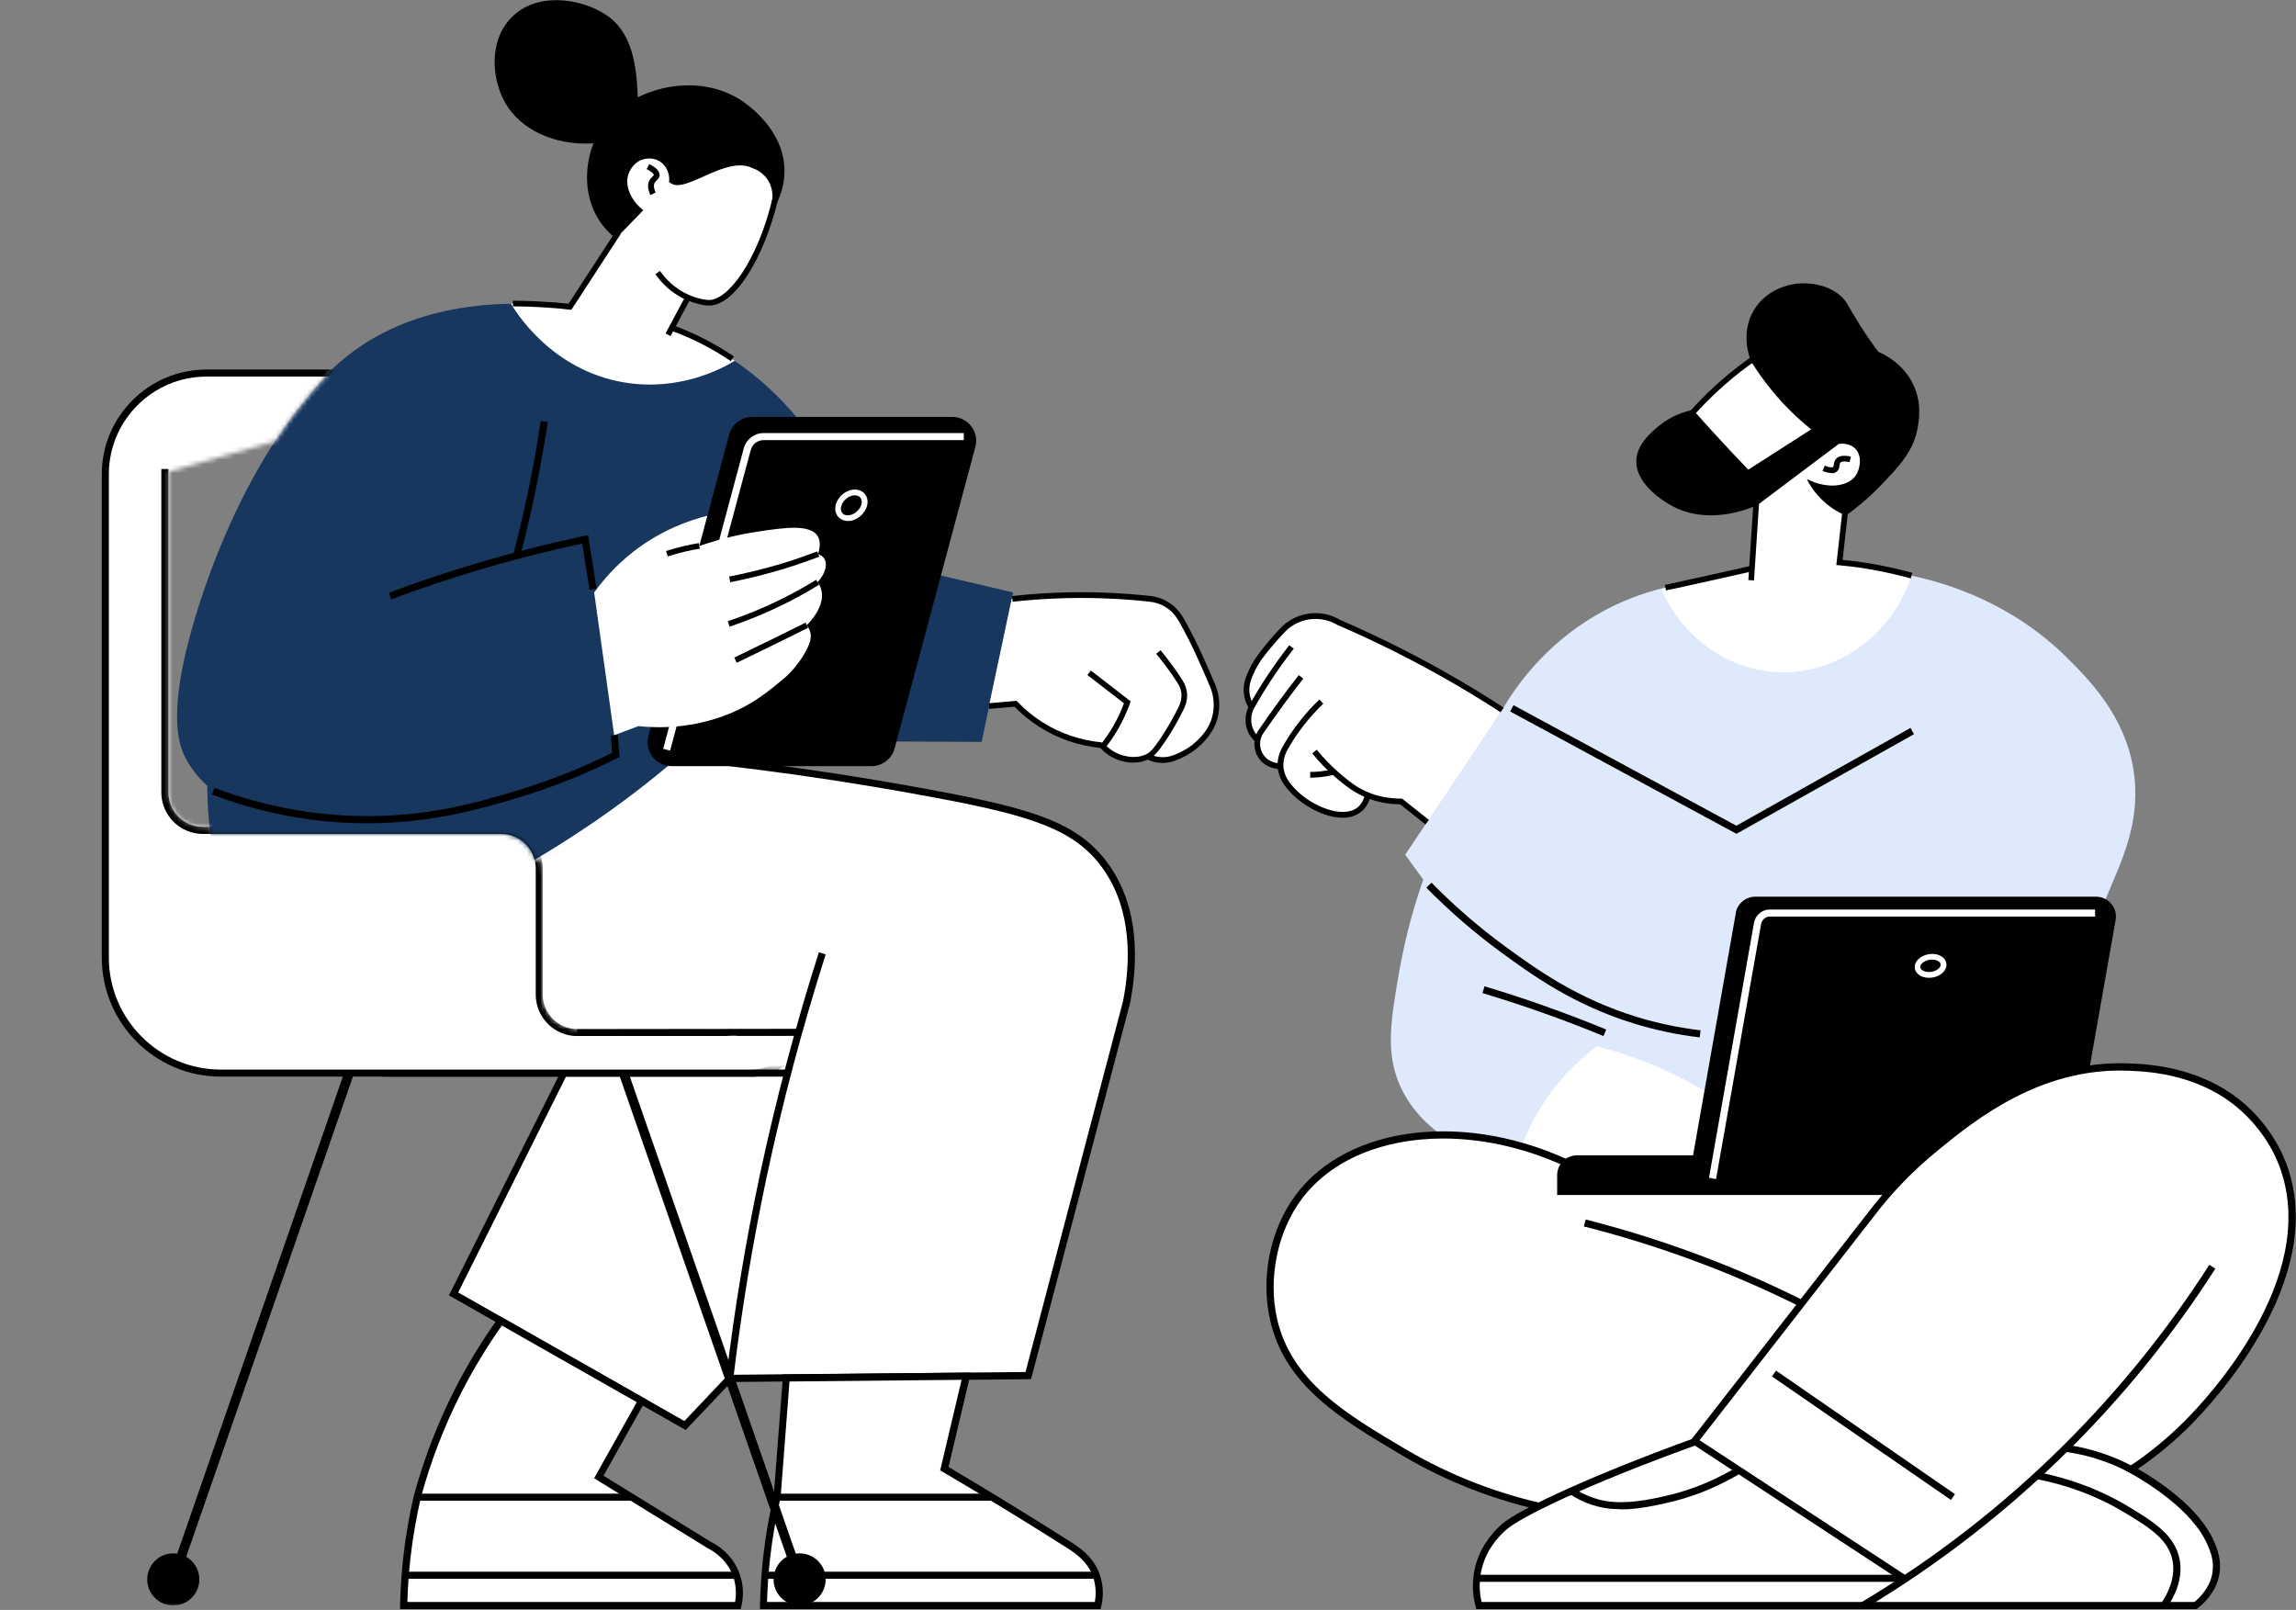 <svg width="512" height="359" viewBox="0 0 512 359" fill="none" xmlns="http://www.w3.org/2000/svg">
<rect x="0" y="0" width="512" height="359" fill="#808080" stroke="none"/>
<g clip-path="url(#clip0_216_3777)">
<path d="M145.142 168.21C171.045 170.643 192.769 174.107 209.427 177.255C229.519 181.062 239.966 184.01 246.521 193.111C254.134 203.644 252.503 217.068 251.243 223.451C243.945 251.214 236.618 278.977 229.319 306.74C207.137 306.941 184.926 307.17 162.744 307.37L152.784 317.874C135.582 308.086 118.381 298.325 101.179 288.537C109.393 272.108 117.579 255.707 125.794 239.279H86.553C79.398 239.279 72.414 236.788 67.062 232.066C66.518 231.579 65.974 231.093 65.43 230.549C57.559 222.678 55.67 213.404 55.155 209.97C85.151 196.06 115.146 182.121 145.142 168.21Z" fill="white"/>
<path d="M152.899 318.877L100.12 288.853L124.506 240.081H86.525C79.026 240.081 71.927 237.448 66.518 232.668C65.974 232.181 65.402 231.666 64.858 231.122C57.359 223.623 55.069 214.751 54.354 210.114L54.268 209.513L144.999 167.41H145.199C166.895 169.471 188.533 172.505 209.57 176.483C230.75 180.49 240.653 183.61 247.151 192.655C254.249 202.501 253.705 214.922 252.016 223.623L229.92 307.543L163.06 308.172L152.899 318.877ZM102.209 288.223L152.613 316.874L162.373 306.57L228.689 305.94L250.442 223.223C252.074 214.894 252.617 202.93 245.834 193.542C239.652 184.955 229.977 181.921 209.227 178C188.333 174.05 166.809 171.017 145.228 168.984L55.985 210.4C56.758 214.98 59.076 223.08 65.945 229.949C66.461 230.464 67.005 230.979 67.52 231.437C72.643 235.96 79.369 238.45 86.496 238.45H127.025L102.181 288.194L102.209 288.223Z" fill="black"/>
<path d="M111.683 294.518C108.563 298.869 105.272 304.078 102.18 310.117C97.744 318.818 94.91 326.918 93.079 333.73C92.134 337.852 91.275 342.46 90.732 347.554C90.331 351.275 90.131 354.767 90.045 358.001H164.576C164.834 356.885 165.292 354.252 164.233 351.247C162.687 346.867 158.995 344.921 158.165 344.492C149.95 339.426 141.765 334.388 133.55 329.322C136.727 323.655 139.904 317.988 143.052 312.349C132.606 306.396 122.13 300.443 111.683 294.518Z" fill="white"/>
<path d="M165.177 358.804H89.215V358.002C89.301 354.511 89.53 350.961 89.902 347.47C90.417 342.804 91.218 338.139 92.277 333.559C94.51 325.316 97.601 317.331 101.436 309.775C104.213 304.336 107.418 299.041 110.996 294.061L111.425 293.489L144.111 312.064L134.58 329.066L158.537 343.835C159.911 344.493 163.403 346.611 164.948 350.99C165.979 353.881 165.721 356.485 165.32 358.174L165.177 358.775V358.804ZM90.846 357.23H163.918C164.175 355.77 164.261 353.738 163.488 351.534C162.143 347.727 159.081 345.867 157.821 345.237L132.491 329.638L141.993 312.665L111.912 295.578C108.563 300.329 105.529 305.338 102.896 310.49C99.089 317.932 96.055 325.831 93.852 333.931C92.821 338.425 92.02 343.033 91.504 347.641C91.161 350.818 90.932 354.024 90.846 357.201V357.23Z" fill="black"/>
<path d="M175.367 307.257C174.68 316.072 173.993 324.916 173.335 333.732C172.361 337.853 171.531 342.462 170.988 347.556C170.587 351.277 170.387 354.769 170.301 358.003H244.832C245.09 356.887 245.548 354.254 244.489 351.248C243.172 347.556 240.109 345.581 238.421 344.494C227.172 337.367 217.527 331.557 210.629 327.464C212.26 320.594 213.892 313.725 215.523 306.856C202.157 306.97 188.762 307.114 175.395 307.228L175.367 307.257Z" fill="white"/>
<path d="M245.433 358.805H169.471V358.004C169.557 354.512 169.786 350.963 170.158 347.471C170.673 342.805 171.474 338.111 172.533 333.56L174.623 306.484L216.496 306.083L211.516 327.121C220.704 332.559 229.891 338.197 238.821 343.864C240.424 344.895 243.802 347.013 245.204 351.02C246.235 353.911 245.977 356.515 245.576 358.204L245.433 358.805ZM171.074 357.231H244.145C244.403 355.771 244.489 353.739 243.716 351.535C242.485 348.072 239.537 346.183 237.963 345.181C228.861 339.399 219.53 333.675 210.171 328.18L209.656 327.893L214.436 307.686L176.054 308.058L174.079 333.818C173.02 338.455 172.218 343.063 171.703 347.671C171.36 350.848 171.131 354.054 171.045 357.231H171.074Z" fill="black"/>
<path d="M225.941 132.089C223.594 143.195 221.247 154.329 218.9 165.434C197.749 165.348 176.597 165.233 155.474 165.148C150.179 169.927 142.623 176.31 132.892 183.008C132.892 183.008 126.137 187.673 119.926 191.308C98.03 204.159 60.879 209.998 54.325 211C52.636 207.479 50.976 203.386 49.602 198.692C46.94 189.619 46.225 181.491 46.225 175.251C44.908 174.049 43.105 172.131 41.588 169.441C39.957 166.493 36.636 158.937 44.536 134.465C53.065 108.104 64.4 93.679 67.119 90.301C70.525 86.094 72.557 83.547 75.791 80.742C92.449 66.288 114.946 67.089 126.108 68.377C132.863 68.577 148.462 69.951 163.889 80.513C186.071 95.711 191.71 118.837 192.883 124.361C203.903 126.937 214.922 129.542 225.941 132.118V132.089Z" fill="#17375E"/>
<path d="M194.343 170.843H149.75C146.258 170.843 143.682 167.523 144.598 164.146L162.601 96.913C163.231 94.595 165.349 92.963 167.753 92.963H212.346C215.838 92.963 218.414 96.284 217.498 99.661L199.495 166.894C198.865 169.212 196.747 170.843 194.343 170.843Z" fill="black"/>
<path d="M149.435 167.38L147.89 166.979L165.864 99.947C166.408 97.972 168.211 96.569 170.272 96.569H214.922V98.144H170.272C168.927 98.144 167.753 99.059 167.41 100.347L149.435 167.38Z" fill="white"/>
<path d="M189.105 116.174C188.16 116.174 187.359 115.802 186.815 115.115C186.271 114.429 186.128 113.455 186.386 112.511C186.872 110.65 188.762 109.162 190.622 109.162C191.566 109.162 192.368 109.534 192.912 110.221C193.456 110.908 193.599 111.881 193.341 112.826C192.826 114.686 190.965 116.174 189.105 116.174ZM190.622 110.45C189.334 110.45 187.96 111.538 187.588 112.854C187.416 113.455 187.502 113.971 187.788 114.371C188.075 114.743 188.504 114.915 189.048 114.915C190.336 114.915 191.71 113.827 192.082 112.511C192.253 111.91 192.168 111.395 191.881 110.994C191.595 110.622 191.166 110.45 190.622 110.45Z" fill="white"/>
<path d="M165.234 22.325C160.369 19.262 155.617 19.033 153.814 19.033C149.807 18.976 145.771 19.949 142.222 21.695C141.965 13.939 140.734 6.898 134.981 3.205C129.285 -0.458 119.554 -1.832 113.973 3.978C108.935 9.187 109.679 17.688 112.627 22.869C116.062 28.936 123.704 32.514 132.348 31.971C130.344 37.036 130.058 43.963 133.865 49.516C136.527 53.38 140.219 55.183 142.136 55.927C152.526 52.292 162.945 48.686 173.334 45.051C174.021 43.62 174.909 41.215 174.937 38.21C174.994 28.736 166.179 22.955 165.234 22.354V22.325Z" fill="black"/>
<path d="M163.889 80.485C161.742 78.997 159.224 77.48 156.362 75.992C154.043 74.818 151.839 73.845 149.807 73.072L153.442 66.317C155.388 67.405 156.963 67.548 157.993 67.491C165.148 67.119 169.699 56.099 171.188 51.921C171.417 51.262 171.646 50.633 171.646 50.633C171.903 49.889 172.189 48.858 172.247 47.57C172.275 46.654 172.189 45.853 172.075 45.223C172.189 44.737 172.619 42.705 171.474 40.558C170.272 38.325 168.182 37.61 167.724 37.467C167.667 37.467 167.495 37.352 167.266 37.266C161.628 35.148 153.442 42.59 149.979 41.073C149.836 41.016 149.578 40.873 149.206 40.644C149.435 38.697 148.576 36.837 147.002 35.921C145.17 34.834 143.281 35.578 143.024 35.663C140.992 36.465 140.305 38.44 140.162 38.783C139.274 41.331 140.562 44.593 143.453 46.883C141.764 48.629 140.076 50.346 138.387 52.093C134.638 57.502 130.859 62.911 127.11 68.35C124.677 68.092 122.073 67.863 119.353 67.777C117.464 67.691 115.661 67.663 113.915 67.691C115.06 69.609 122.988 82.517 139.103 85.265C151.61 87.383 161.199 82.059 163.803 80.485H163.889Z" fill="white"/>
<path d="M225.626 133.493C232.839 133.292 238.191 133.006 241.769 132.806C241.769 132.806 247.493 132.462 256.824 133.693C257.339 133.75 258.455 133.922 259.743 134.58C261.575 135.525 262.663 136.956 263.235 137.843C265.811 142.537 267.758 146.716 269.246 150.122C270.763 153.585 271.707 156.133 271.106 159.224C270.734 161.113 269.904 162.573 269.246 163.517C268.244 164.862 266.613 166.608 264.18 167.953C262.777 168.726 260.974 169.699 258.627 169.47C257.482 169.356 256.566 169.012 255.965 168.698C255.25 168.984 252.788 169.871 249.898 168.955C247.636 168.24 246.263 166.809 245.719 166.179C243.314 165.979 239.708 165.349 235.73 163.517C231.265 161.456 228.259 158.766 226.485 156.934C224.51 157.106 222.535 157.277 220.531 157.449C222.22 149.464 223.937 141.478 225.626 133.464V133.493Z" fill="white"/>
<path d="M132.519 132.09C134.437 129.456 137.242 126.108 141.278 122.988C147.546 118.122 153.814 116.004 157.735 115.002C157.134 117.264 156.533 119.496 155.932 121.757C161.256 119.925 165.806 119.01 169.098 118.523C175.051 117.636 180.661 116.863 182.321 119.525C183.094 120.727 182.808 122.33 182.407 123.56C183.209 123.818 183.581 124.247 183.752 124.476C184.611 125.707 184.124 127.911 182.321 129.8C182.722 130.344 182.951 130.859 183.094 131.317C184.268 135.152 180.26 139.073 179.888 139.417C180.146 139.703 180.461 140.19 180.661 140.848C181.005 142.05 180.661 143.195 180.146 144.311C178.171 148.547 174.822 151.295 174.822 151.295C171.073 154.386 167.924 156.991 162.687 159.137C154.358 162.543 146.716 162.372 142.365 161.914C140.562 162.601 138.759 163.259 136.956 163.946C135.467 153.327 133.979 142.708 132.491 132.09H132.519Z" fill="white"/>
<path d="M162.945 80.513C161.113 79.282 159.195 78.109 157.277 77.107C154.816 75.79 152.211 74.646 149.578 73.701L150.007 72.499C152.698 73.472 155.331 74.646 157.878 75.991C159.853 77.05 161.8 78.223 163.66 79.483L162.945 80.542V80.513Z" fill="black"/>
<path d="M127.482 69.065H127.081C124.877 68.779 122.645 68.607 120.412 68.493C118.409 68.378 116.376 68.321 114.373 68.321V67.061C116.405 67.061 118.437 67.119 120.469 67.233C122.587 67.348 124.705 67.519 126.795 67.72L137.356 51.491L138.415 52.178L127.424 69.065H127.482Z" fill="black"/>
<path d="M145.028 43.477C144.455 42.247 144.369 41.188 144.77 40.329C144.999 39.843 145.314 39.556 145.543 39.327C145.686 39.213 145.8 39.07 145.8 39.012C145.8 39.012 145.8 38.554 144.198 37.696L144.799 36.58C145.829 37.123 147.174 37.982 147.088 39.127C147.031 39.671 146.688 39.986 146.43 40.243C146.23 40.415 146.058 40.587 145.943 40.844C145.714 41.359 145.8 42.046 146.201 42.934L145.056 43.477H145.028Z" fill="black"/>
<path d="M158.136 68.15C158.136 68.15 158.021 68.15 157.936 68.15C157.134 68.121 155.245 67.806 153.156 66.919C149.635 65.402 147.403 62.94 146.143 61.137L147.174 60.422C148.347 62.082 150.408 64.371 153.642 65.774C155.56 66.604 157.306 66.89 157.964 66.89C162.2 67.119 168.898 58.389 172.304 44.079L173.534 44.365C170.3 57.989 163.689 68.15 158.107 68.15H158.136Z" fill="black"/>
<path d="M152.885 66.003L148.415 74.356L149.525 74.951L153.995 66.597L152.885 66.003Z" fill="black"/>
<path d="M259.257 170.128C259.028 170.128 258.799 170.128 258.542 170.099C257.54 170.014 256.595 169.727 255.68 169.269L256.252 168.124C257.025 168.497 257.855 168.754 258.685 168.811C260.631 169.012 262.091 168.268 263.407 167.638C265.182 166.779 266.756 165.52 268.073 163.974C269.189 162.715 269.99 161.198 270.363 159.624C271.164 156.39 270.162 153.642 269.475 152.297C268.474 149.892 265.898 143.825 263.15 138.987C262.463 137.757 261.576 136.383 259.887 135.352C258.799 134.666 257.54 134.265 256.137 134.15C252.588 133.75 249.011 133.521 245.49 133.406C238.964 133.206 232.353 133.463 225.827 134.179L225.684 132.92C232.267 132.175 238.936 131.918 245.519 132.118C249.068 132.233 252.703 132.49 256.252 132.862C257.826 133.005 259.257 133.492 260.517 134.265C262.635 135.553 263.665 137.385 264.209 138.358C266.985 143.252 269.59 149.349 270.592 151.753C271.336 153.212 272.452 156.275 271.565 159.91C271.135 161.685 270.248 163.373 268.989 164.804C267.558 166.493 265.84 167.838 263.923 168.783C262.749 169.355 261.204 170.128 259.229 170.128H259.257Z" fill="black"/>
<path d="M252.788 170.072C251.271 170.072 249.955 169.671 249.296 169.442C247.751 168.87 246.348 167.897 245.232 166.609L246.205 165.778C247.178 166.895 248.409 167.753 249.754 168.24C250.756 168.612 253.361 169.328 255.679 168.154C256.337 167.811 257.053 167.295 258.885 164.519C260.344 162.315 261.69 159.968 262.892 157.507C263.378 156.476 263.55 155.475 263.435 154.473C263.292 153.414 262.806 152.641 262.491 152.154C261.26 150.208 259.657 148.004 257.826 145.8L258.799 144.999C260.63 147.232 262.291 149.493 263.55 151.468C263.893 152.04 264.494 152.956 264.666 154.301C264.838 155.532 264.609 156.791 264.008 158.051C262.806 160.541 261.432 162.945 259.915 165.206C258.055 167.982 257.224 168.755 256.223 169.242C255.078 169.843 253.876 170.043 252.788 170.043V170.072Z" fill="black"/>
<path d="M246.32 166.952L245.347 166.151C246.406 164.834 247.379 163.403 248.238 161.943C249.182 160.312 249.984 158.595 250.642 156.82L242.485 150.523L243.257 149.521L252.13 156.391L251.987 156.82C251.272 158.824 250.384 160.741 249.325 162.573C248.438 164.119 247.436 165.578 246.32 166.952Z" fill="black"/>
<path d="M245.633 166.808C240.596 166.321 235.959 164.747 231.809 162.114C229.777 160.826 227.916 159.309 226.228 157.592L220.589 158.078L220.475 156.819L226.714 156.275L226.915 156.504C228.575 158.25 230.464 159.767 232.467 161.055C236.446 163.573 240.911 165.062 245.719 165.548L245.605 166.808H245.633Z" fill="black"/>
<path d="M148.919 124.076L148.519 122.874C149.835 122.444 151.18 122.072 152.526 121.757C153.613 121.5 154.73 121.299 155.846 121.099L156.046 122.358C154.958 122.53 153.871 122.731 152.812 122.988C151.495 123.303 150.179 123.646 148.891 124.076H148.919Z" fill="black"/>
<path d="M162.83 129.83L162.601 128.571C166.665 127.769 170.73 126.768 174.679 125.566C177.198 124.793 179.746 123.905 182.236 122.961L182.694 124.134C180.204 125.079 177.628 125.966 175.052 126.768C171.045 127.998 166.952 129.029 162.859 129.83H162.83Z" fill="black"/>
<path d="M162.687 139.733L162.286 138.531C166.379 137.157 170.414 135.497 174.278 133.579C176.912 132.263 179.516 130.832 182.006 129.286L182.665 130.374C180.146 131.948 177.513 133.408 174.822 134.724C170.901 136.671 166.808 138.359 162.658 139.762L162.687 139.733Z" fill="black"/>
<path d="M164.29 147.775L163.746 146.63C166.837 145.142 169.957 143.625 173.105 142.079C175.309 140.992 177.484 139.904 179.631 138.845L180.203 139.99C178.028 141.078 175.853 142.165 173.678 143.224C170.529 144.77 167.409 146.287 164.318 147.775H164.29Z" fill="black"/>
<path d="M163.517 307.485L161.943 307.285C163.746 292.144 166.265 276.917 169.442 262.005C172.991 245.319 177.427 228.603 182.608 212.346L184.125 212.833C178.944 229.033 174.536 245.691 170.987 262.32C167.839 277.175 165.32 292.373 163.517 307.457V307.485Z" fill="black"/>
<path d="M116.09 123.761L114.545 123.36C115.346 120.269 116.119 117.121 116.806 114.029C118.294 107.389 119.582 100.606 120.584 93.851L122.158 94.08C121.128 100.863 119.868 107.675 118.352 114.373C117.636 117.493 116.892 120.641 116.062 123.761H116.09Z" fill="black"/>
<path d="M87.268 133.665L86.725 132.176C92.878 129.858 99.204 127.74 105.5 125.851C113.658 123.39 122.015 121.271 130.344 119.497L131.146 119.325L133.035 131.261L131.46 131.518L129.829 121.214C121.815 122.932 113.772 124.992 105.93 127.339C99.662 129.228 93.393 131.346 87.268 133.636V133.665Z" fill="black"/>
<path d="M81.916 183.581C81.086 183.581 80.227 183.581 79.369 183.552C68.492 183.266 57.702 181.12 47.255 177.17L47.827 175.681C58.103 179.545 68.75 181.663 79.426 181.95C95.025 182.379 106.931 178.801 114.831 176.426C122.273 174.193 129.543 171.331 136.498 167.868L136.212 164.004L137.786 163.889L138.158 168.812L137.671 169.041C130.516 172.647 122.988 175.653 115.289 177.942C107.733 180.204 96.513 183.581 81.916 183.581Z" fill="black"/>
<path d="M175.624 238.506H125.793V240.081H175.624V238.506Z" fill="black"/>
<path d="M140.877 333.073H93.079V334.647H140.877V333.073Z" fill="black"/>
<path d="M164.232 350.475H90.044V352.049H164.232V350.475Z" fill="black"/>
<path d="M221.104 333.073H173.306V334.647H221.104V333.073Z" fill="black"/>
<path d="M244.459 350.475H170.272V352.049H244.459V350.475Z" fill="black"/>
<path d="M178.051 229.416L128.707 229.476L128.709 231.05L178.053 230.99L178.051 229.416Z" fill="black"/>
<mask id="mask0_216_3777" style="mask-type:luminance" maskUnits="userSpaceOnUse" x="0" y="73" width="200" height="286">
<path d="M167.552 238.507C165.921 235.502 164.261 232.496 162.629 229.463C146.229 230.121 133.779 230.035 128.741 229.463C127.281 229.291 125.02 228.947 123.274 227.201C121.185 225.112 121.013 222.479 121.013 221.735V195.918C121.013 194.401 120.899 192.855 120.67 191.367C120.212 191.567 119.782 191.739 119.325 191.939C119.124 191.166 118.695 189.821 117.55 188.562C115.632 186.415 113.085 186.015 112.398 185.957C90.56 185.957 68.75 185.957 46.911 185.957C46.854 185.442 46.797 184.956 46.739 184.44H45.28C42.16 184.44 40.185 182.551 39.813 182.179C38.41 180.777 37.552 178.859 37.552 176.712V105.186C45.48 102.925 53.408 100.664 61.308 98.403C63.483 95.083 66.031 91.534 69.065 87.927C72.242 84.149 75.39 80.915 78.309 78.167C77.336 75.706 77.308 75.591 76.335 73.13H0V358.061H199.809V238.593C189.047 238.593 178.314 238.593 167.552 238.593V238.507Z" fill="white"/>
</mask>
<g mask="url(#mask0_216_3777)">
<path d="M171.073 178.974H104.556C99.862 178.974 96.084 175.167 96.084 170.502V105.759C96.112 93.28 86.009 83.177 73.558 83.177H46.081C33.631 83.177 23.527 93.28 23.527 105.731V213.492C23.527 227.717 35.062 239.252 49.287 239.252H167.409C173.592 239.252 178.686 234.672 179.488 228.719C179.516 214.952 179.545 201.185 179.574 187.418C179.574 182.724 175.767 178.946 171.102 178.946L171.073 178.974Z" fill="white"/>
<path d="M167.38 240.082H49.258C34.603 240.082 22.697 228.175 22.697 213.521V105.759C22.697 92.879 33.172 82.404 46.052 82.404H73.529C79.769 82.404 85.636 84.837 90.044 89.244C94.452 93.652 96.885 99.52 96.885 105.759V170.502C96.885 174.738 100.319 178.201 104.555 178.201H171.073C176.196 178.201 180.346 182.351 180.346 187.475L180.26 228.776C179.373 235.273 173.82 240.11 167.38 240.11V240.082ZM46.052 83.978C34.06 83.978 24.271 93.738 24.271 105.759V213.521C24.271 227.288 35.462 238.507 49.258 238.507H167.38C173.047 238.507 177.913 234.271 178.686 228.662L178.772 187.475C178.772 183.239 175.309 179.775 171.073 179.775H104.555C99.432 179.775 95.282 175.625 95.282 170.502V105.759C95.31 99.949 93.049 94.482 88.928 90.361C84.806 86.239 79.339 83.978 73.529 83.978H46.052Z" fill="black"/>
<path d="M128.741 231.037C123.618 231.037 119.467 226.887 119.467 221.763V193.657C119.467 189.421 116.004 185.957 111.768 185.957H45.251C40.128 185.957 35.977 181.807 35.977 176.684V104.585H37.552V176.684C37.552 180.92 41.015 184.383 45.251 184.383H111.768C116.891 184.383 121.042 188.533 121.042 193.657V221.763C121.042 225.999 124.505 229.463 128.741 229.463H162.057C165.806 229.434 168.84 226.371 168.84 222.622V184.326H170.414V222.622C170.414 227.23 166.665 231.008 162.028 231.008H128.712L128.741 231.037Z" fill="black"/>
<path d="M76.867 238.896L39.498 346.507L41.498 347.202L78.867 239.591L76.867 238.896Z" fill="black"/>
<path d="M140.058 238.936L138.058 239.632L175.483 347.224L177.483 346.528L140.058 238.936Z" fill="black"/>
<path d="M44.45 352.193C44.45 355.399 41.845 358.003 38.639 358.003C35.434 358.003 32.829 355.399 32.829 352.193C32.829 348.987 35.434 346.383 38.639 346.383C41.845 346.383 44.45 348.987 44.45 352.193Z" fill="black"/>
<path d="M172.504 352.193C172.504 355.399 175.108 358.003 178.314 358.003C181.52 358.003 184.124 355.399 184.124 352.193C184.124 348.987 181.52 346.383 178.314 346.383C175.108 346.383 172.504 348.987 172.504 352.193Z" fill="black"/>
</g>
<path d="M426.237 128.37C423.489 127.597 420.455 126.91 417.135 126.338C414.674 125.908 412.355 125.622 410.18 125.422C410.981 119.612 411.783 113.773 412.584 107.962C418.223 105.386 419.368 102.639 419.654 101.208C421.056 94.625 410.895 85.323 393.522 78.625C390.66 80.428 387.597 82.603 384.42 85.208C380.241 88.614 376.778 92.02 373.973 95.168C377.952 100.521 381.959 105.844 385.937 111.197C387.912 111.712 389.858 112.198 391.833 112.714C391.49 117.379 391.146 122.044 390.832 126.71C387.855 127.397 384.878 128.055 381.901 128.742C378.066 129.601 374.231 130.431 370.424 131.261C370.338 134.524 370.424 146.688 378.696 153.185C390.66 162.602 412.584 154.358 421.514 140.878C424.519 136.355 425.722 131.776 426.237 128.398V128.37Z" fill="white"/>
<path d="M334.962 158.307C331.27 155.903 327.349 153.499 323.227 151.123C314.583 146.172 306.254 142.107 298.44 138.73C297.553 138.215 295.864 137.385 293.632 137.328C290.827 137.27 288.823 138.501 287.45 139.36C285.074 140.848 283.614 142.909 280.752 147.088C278.434 150.408 278.062 151.61 277.976 152.783C277.804 154.901 278.548 156.676 279.121 157.706C278.892 158.136 278.176 159.595 278.491 161.513C278.834 163.574 280.151 164.747 280.523 165.062C280.466 165.434 280.208 167.152 281.267 168.726C282.756 170.901 285.36 170.872 285.561 170.872C285.675 171.388 285.847 172.132 286.219 173.019C289.224 180.318 298.355 181.548 299.042 181.634C300.272 181.777 301.274 181.749 302.276 181.234C304.251 180.232 304.88 177.999 305.052 177.312C306.054 177.656 307.227 178.028 308.601 178.286C310.061 178.572 311.378 178.686 312.465 178.715C314.526 180.346 316.558 181.978 318.619 183.609C324.086 175.194 329.524 166.751 334.991 158.336L334.962 158.307Z" fill="white"/>
<path d="M402.967 106.961C403.597 108.191 404.742 110.052 406.688 111.798C408.52 113.486 410.352 114.431 411.611 114.975C413.5 113.63 416.334 111.426 419.339 108.306C423.375 104.098 426.666 100.75 427.611 95.483C427.954 93.594 428.555 89.988 426.781 86.038C424.548 81.058 420.083 78.969 418.853 78.453C417.822 77.079 416.248 74.876 414.473 72.042C412.012 68.121 411.869 67.234 410.438 65.974C406.545 62.539 401.021 63.198 400.477 63.284C398.932 63.484 394.037 64.429 391.204 69.008C387.884 74.389 390.288 80.113 390.517 80.629C391.748 82.632 393.265 84.807 395.096 87.04C398.102 90.732 401.193 93.566 403.883 95.741C399.218 98.746 394.553 101.751 389.859 104.728C387.283 102.066 384.707 99.319 382.102 96.456C380.557 94.768 379.04 93.079 377.551 91.39C375.863 91.734 372.857 92.564 369.966 94.939C368.335 96.285 365.129 98.889 364.9 102.524C364.557 108.306 372.027 112.37 372.829 112.8C381.1 117.293 390.288 113.343 391.891 112.628C397.959 108.077 403.998 103.526 410.066 98.975C410.524 98.918 412.384 98.775 413.643 99.977C415.332 101.58 414.846 104.528 413.815 106.045C412.155 108.478 407.633 109.165 403.025 106.875L402.967 106.961Z" fill="black"/>
<path d="M334.103 259.371C373.315 258.284 412.498 257.168 451.71 256.08C458.351 229.347 465.363 210.256 470.944 197.147C473.606 190.851 477.47 182.293 475.753 171.617C473.778 159.367 465.592 151.295 460.841 146.573C448.505 134.38 434.194 130.058 426.265 128.369C421.858 141.965 409.092 150.751 395.84 149.864C384.85 149.149 375.004 141.879 370.453 131.231C366.331 132.29 361.237 134.065 355.856 137.213C344.407 143.911 338.024 153.07 334.962 158.308C327.749 169.069 320.565 179.831 313.352 190.593C314.697 192.453 316.043 194.314 317.388 196.146C315.756 200.782 313.61 207.709 312.064 216.381C310.089 227.601 309.116 234.299 311.807 241.168C316.472 253.017 329.466 257.912 334.074 259.371H334.103Z" fill="#DEE9FC"/>
<path d="M380.069 243.257C379.239 248.037 378.381 252.817 377.551 257.597C367.533 258.599 357.515 259.629 347.498 260.631C344.636 259.286 341.773 257.941 338.911 256.595C340.056 253.418 341.859 249.411 344.721 245.204C348.585 239.537 352.907 235.701 356.113 233.326C360.606 234.442 365.758 236.131 371.282 238.649C374.545 240.138 377.493 241.712 380.069 243.286V243.257Z" fill="white"/>
<path d="M394.209 335.077C378.009 335.535 361.838 335.964 345.638 336.422C336.078 334.418 324.715 330.726 313.095 323.857C299.929 316.072 287.306 308.601 284.015 294.262C281.897 284.988 284.015 274.398 289.567 266.957C300.587 252.159 326.432 247.952 351.248 260.259C383.218 261.833 415.189 263.379 447.131 264.953C429.471 288.337 411.84 311.721 394.18 335.105L394.209 335.077Z" fill="white"/>
<path d="M345.667 337.223C333.76 334.762 322.74 330.497 312.694 324.544C299.242 316.587 286.591 309.116 283.242 294.433C281.038 284.845 283.242 274.14 288.938 266.47C300.702 250.671 327.549 247.665 351.448 259.457L448.677 264.209L394.61 335.849L345.667 337.194V337.223ZM321.796 253.876C308.573 253.876 296.866 258.513 290.226 267.443C284.874 274.627 282.727 285.103 284.788 294.119C287.993 308.115 300.358 315.442 313.467 323.17C323.399 329.037 334.275 333.245 345.81 335.649L393.808 334.304L445.614 265.668L350.904 260.974C341.259 256.195 331.155 253.876 321.796 253.876Z" fill="black"/>
<path d="M387.082 203.617L377.551 257.627H351.677C349.215 257.627 347.24 259.602 347.24 262.063V266.471H460.955L471.774 205.163C472.261 202.444 470.171 199.954 467.395 199.954H391.433C389.286 199.954 387.426 201.499 387.053 203.617H387.082Z" fill="black"/>
<path d="M382.674 262.921L381.1 262.635L391.146 205.734C391.433 204.103 392.95 202.815 394.61 202.815H467.195V204.389H394.61C393.722 204.389 392.864 205.133 392.721 206.021L382.674 262.921Z" fill="white"/>
<path d="M430.158 218.042C429.013 218.042 428.04 217.641 427.467 216.954C427.066 216.468 426.895 215.867 427.009 215.266C427.267 213.835 428.955 212.718 430.873 212.718C432.018 212.718 432.991 213.119 433.564 213.806C433.964 214.292 434.136 214.894 434.022 215.495C433.764 216.926 432.075 218.042 430.158 218.042ZM430.845 213.978C429.442 213.978 428.354 214.779 428.211 215.466C428.183 215.695 428.211 215.924 428.412 216.124C428.726 216.496 429.385 216.754 430.129 216.754C431.531 216.754 432.619 215.953 432.762 215.266C432.791 215.037 432.762 214.808 432.562 214.607C432.247 214.235 431.589 213.978 430.845 213.978Z" fill="white"/>
<path d="M475.237 327.662C477.441 328.865 489.405 335.505 493.097 344.292C493.698 345.751 494.671 348.127 494.128 351.047C493.441 354.825 490.75 357.172 489.663 358.002H329.809C329.409 356.542 329.065 354.424 329.294 351.934C329.552 349.272 330.439 347.039 331.384 345.322C331.384 345.322 332.815 342.775 335.219 340.6C338.911 337.308 354.968 329.809 377.665 321.595C390.974 304.507 404.255 287.42 417.564 270.333C420.999 265.925 425.321 261.002 432.047 255.564C439.803 249.296 454.801 237.103 474.808 237.962C479.216 238.162 491.723 238.677 501.283 248.008C503.058 249.725 507.122 254.076 509.383 260.659C518.141 286.247 491.408 313.781 487.888 317.301C482.879 322.31 478.185 325.716 475.237 327.662Z" fill="white"/>
<path d="M489.92 358.804H329.208L329.065 358.203C328.493 356.113 328.321 353.967 328.55 351.849C328.779 349.444 329.523 347.126 330.754 344.922C330.811 344.808 332.271 342.232 334.761 339.999C338.825 336.364 356.285 328.522 377.236 320.908L416.992 269.847C419.997 265.983 424.347 260.831 431.589 254.935C439.631 248.409 454.658 236.273 474.865 237.132C479.13 237.304 492.067 237.848 501.855 247.379C504.489 249.955 508.066 254.305 510.156 260.344C518.8 285.646 493.612 312.665 488.46 317.817C484.883 321.424 480.933 324.686 476.754 327.549C481.019 329.981 490.55 336.164 493.813 343.92C494.385 345.323 495.473 347.899 494.9 351.133C494.213 354.911 491.609 357.43 490.12 358.575L489.92 358.746V358.804ZM330.41 357.229H489.348C490.664 356.142 492.754 354.024 493.326 350.933C493.841 348.156 492.897 345.952 492.324 344.607C488.918 336.536 478.071 330.153 474.836 328.379L473.691 327.749L474.779 327.033C479.273 324.057 483.48 320.593 487.287 316.758C492.324 311.721 516.939 285.331 508.61 260.917C506.635 255.164 503.229 251.042 500.711 248.581C491.38 239.479 479.301 238.964 474.75 238.764C455.03 237.905 440.404 249.812 432.533 256.194C425.406 261.976 421.113 267.042 418.165 270.849L378.123 322.282L377.923 322.368C353.566 331.184 338.968 338.339 335.734 341.23C333.444 343.262 332.071 345.723 332.042 345.752C330.926 347.756 330.267 349.874 330.038 352.049C329.867 353.766 329.981 355.512 330.382 357.258L330.41 357.229Z" fill="black"/>
<path d="M299.385 182.351C295.349 182.351 290.483 179.632 287.764 176.684C286.82 175.653 285.045 173.764 284.902 170.874C284.845 169.586 285.131 168.269 285.732 167.038C286.934 164.834 288.308 162.745 289.854 160.799C291.17 159.11 292.659 157.479 294.204 155.99L295.092 156.906C293.575 158.366 292.144 159.94 290.856 161.571C289.367 163.461 288.022 165.493 286.877 167.611C286.391 168.641 286.133 169.729 286.19 170.816C286.305 173.221 287.793 174.852 288.709 175.825C292.43 179.832 299.499 182.637 302.705 180.061C303.506 179.432 304.079 178.43 304.422 177.142L305.653 177.457C305.252 179.031 304.537 180.233 303.506 181.034C302.362 181.95 300.959 182.351 299.413 182.351H299.385Z" fill="black"/>
<path d="M292.172 173.392V172.132C292.916 172.132 293.689 172.104 294.433 172.018C295.349 171.903 296.293 171.76 297.181 171.531L297.496 172.762C296.551 172.991 295.549 173.163 294.576 173.277C293.775 173.363 292.973 173.42 292.172 173.42V173.392Z" fill="black"/>
<path d="M317.846 183.81L312.207 179.345C309.602 179.345 307.112 178.858 304.765 177.914C301.875 176.74 299.957 175.138 297.953 173.449C296.007 171.817 294.204 169.986 292.63 167.982L293.631 167.181C295.177 169.098 296.923 170.873 298.783 172.476C300.787 174.164 302.533 175.653 305.252 176.74C307.484 177.656 309.831 178.057 312.436 178.086H312.665L318.647 182.837L317.846 183.839V183.81Z" fill="black"/>
<path d="M426.065 128.97C423.632 128.312 421.142 127.74 418.681 127.253C415.876 126.709 412.985 126.309 410.123 126.051L409.493 125.994L411.124 111.425L412.384 111.568L410.895 124.849C413.586 125.107 416.305 125.507 418.938 125.994C421.457 126.48 423.976 127.053 426.437 127.74L426.094 128.97H426.065Z" fill="black"/>
<path d="M391.061 111.3L389.881 129.35L391.137 129.432L392.317 111.382L391.061 111.3Z" fill="black"/>
<path d="M371.512 131.661L371.254 130.43C374.374 129.743 377.522 129.056 380.671 128.369C384.048 127.625 387.397 126.852 390.717 126.108L391.003 127.339C387.654 128.111 384.306 128.856 380.928 129.6C377.78 130.315 374.632 131.002 371.512 131.661Z" fill="black"/>
<path d="M408.405 105.472C407.861 105.472 407.203 105.329 406.43 105.014L406.917 103.841C408.348 104.413 408.72 104.184 408.777 104.127C408.863 104.07 408.892 103.898 408.92 103.64C408.978 103.268 409.035 102.782 409.407 102.352C410.008 101.637 411.096 101.465 412.727 101.808L412.469 103.039C411.41 102.81 410.666 102.867 410.38 103.182C410.266 103.325 410.237 103.497 410.208 103.812C410.151 104.184 410.094 104.699 409.664 105.1C409.35 105.386 408.949 105.529 408.434 105.529L408.405 105.472Z" fill="black"/>
<path d="M377.665 92.707L376.721 91.877C378.553 89.816 380.527 87.812 382.56 85.952C386.738 82.145 391.346 78.768 396.269 75.877L396.899 76.965C392.062 79.798 387.511 83.118 383.418 86.868C381.415 88.7 379.497 90.646 377.665 92.678V92.707Z" fill="black"/>
<path d="M334.618 158.824C331.499 156.791 328.293 154.816 325.116 152.956C316.472 147.89 307.428 143.31 298.183 139.332C297.009 138.645 295.235 137.93 292.916 138.015C289.997 138.159 287.965 139.59 287.02 140.42C285.675 141.765 284.387 143.225 283.185 144.684C281.696 146.516 280.723 147.718 279.836 149.607C279.149 151.067 278.491 152.469 278.605 154.244C278.691 155.332 279.035 156.391 279.636 157.364L278.548 158.022C277.832 156.849 277.432 155.618 277.346 154.33C277.203 152.212 277.947 150.609 278.691 149.063C279.664 147.031 280.723 145.715 282.183 143.883C283.414 142.366 284.73 140.878 286.133 139.475C287.249 138.502 289.539 136.871 292.859 136.727C295.435 136.613 297.496 137.443 298.755 138.187C307.943 142.166 317.073 146.774 325.745 151.868C328.951 153.757 332.185 155.732 335.305 157.793L334.618 158.852V158.824Z" fill="black"/>
<path d="M280.064 165.52C279.463 165.005 278.404 163.918 277.946 162.172C277.374 159.939 278.147 158.107 278.519 157.392C279.778 155.131 281.152 152.898 282.555 150.752C284.1 148.405 285.789 146.086 287.506 143.882L288.508 144.655C286.791 146.83 285.13 149.12 283.614 151.438C282.211 153.557 280.866 155.76 279.635 157.964C279.349 158.508 278.719 159.996 279.177 161.8C279.549 163.202 280.408 164.089 280.894 164.49L280.064 165.463V165.52Z" fill="black"/>
<path d="M285.475 171.502C284.988 171.502 282.298 171.388 280.695 169.07C279.493 167.324 279.407 164.977 280.466 163.088C282.04 160.769 283.672 158.48 285.303 156.247C286.734 154.272 288.194 152.383 289.625 150.551L290.627 151.324C289.196 153.156 287.765 155.045 286.334 156.991C284.702 159.224 283.099 161.485 281.554 163.746C280.752 165.177 280.81 166.98 281.754 168.325C283.071 170.272 285.418 170.214 285.504 170.186L285.561 171.445C285.561 171.445 285.532 171.445 285.475 171.445V171.502Z" fill="black"/>
<path d="M401.392 291.371C393.521 287.421 385.335 283.901 377.064 280.867C369.279 278.005 361.236 275.515 353.193 273.483L353.594 271.937C361.694 273.998 369.765 276.488 377.608 279.379C385.937 282.441 394.18 285.99 402.108 289.969L401.392 291.4V291.371Z" fill="black"/>
<path d="M474.837 328.349C472.891 327.319 470.858 326.432 468.798 325.716C466.107 324.772 463.331 324.113 460.526 323.741L460.726 322.167C463.646 322.568 466.536 323.255 469.313 324.228C471.459 324.972 473.549 325.888 475.581 326.975L474.837 328.378V328.349Z" fill="black"/>
<path d="M415.847 358.689L415.046 357.316C431.418 347.527 446.559 335.763 460.068 322.368C472.347 310.175 483.338 296.609 492.668 282.04L494.014 282.899C484.626 297.582 473.578 311.234 461.184 323.513C447.56 336.994 432.334 348.843 415.847 358.689Z" fill="black"/>
<path d="M483.222 358.462L481.906 357.574C483.451 355.313 485.169 351.821 484.482 348.043C483.595 343.263 479.187 340.573 474.063 337.453C468.053 333.79 461.355 331.214 454.114 329.811L454.429 328.266C461.842 329.725 468.74 332.359 474.893 336.108C480.103 339.285 485.026 342.29 486.056 347.757C486.857 352.05 484.968 355.943 483.222 358.462Z" fill="black"/>
<path d="M424.548 351.163H329.294V352.737H424.548V351.163Z" fill="black"/>
<path d="M361.38 336.536C358.403 336.536 356.371 336.021 354.826 335.506C353.137 334.933 351.505 334.132 349.989 333.13L350.847 331.814C352.25 332.729 353.767 333.474 355.341 334.017C357.831 334.876 361.666 335.649 369.423 334.017C373.344 333.187 379.24 331.899 387.311 327.177L388.113 328.551C379.813 333.416 373.745 334.704 369.738 335.563C366.303 336.307 363.555 336.593 361.351 336.593L361.38 336.536Z" fill="black"/>
<path d="M378.641 320.921L377.778 322.238L424.076 352.58L424.939 351.264L378.641 320.921Z" fill="black"/>
<path d="M396.048 305.642L395.154 306.938L435.059 334.477L435.953 333.181L396.048 305.642Z" fill="black"/>
<path d="M357.573 231.036C353.252 229.261 348.844 227.544 344.465 225.999C339.914 224.367 335.248 222.85 330.583 221.448L331.041 219.931C335.706 221.333 340.4 222.879 344.98 224.51C349.388 226.084 353.824 227.773 358.174 229.576L357.573 231.036Z" fill="black"/>
<path d="M387.225 185.929L336.765 158.652L337.509 157.25L387.197 184.126L426.037 162.316L426.809 163.719L387.225 185.929Z" fill="black"/>
<path d="M379.011 231.322C374.088 230.749 369.194 229.719 364.443 228.259C350.819 224.081 341.602 217.354 334.876 212.46C328.952 208.138 323.313 203.272 318.075 197.949L319.22 196.833C324.372 202.07 329.953 206.907 335.821 211.172C342.461 216.009 351.563 222.621 364.929 226.742C369.566 228.173 374.374 229.175 379.212 229.748L379.04 231.322H379.011Z" fill="black"/>
</g>
<defs>
<clipPath id="clip0_216_3777">
<rect width="511.902" height="358.804" fill="white"/>
</clipPath>
</defs>
</svg>
